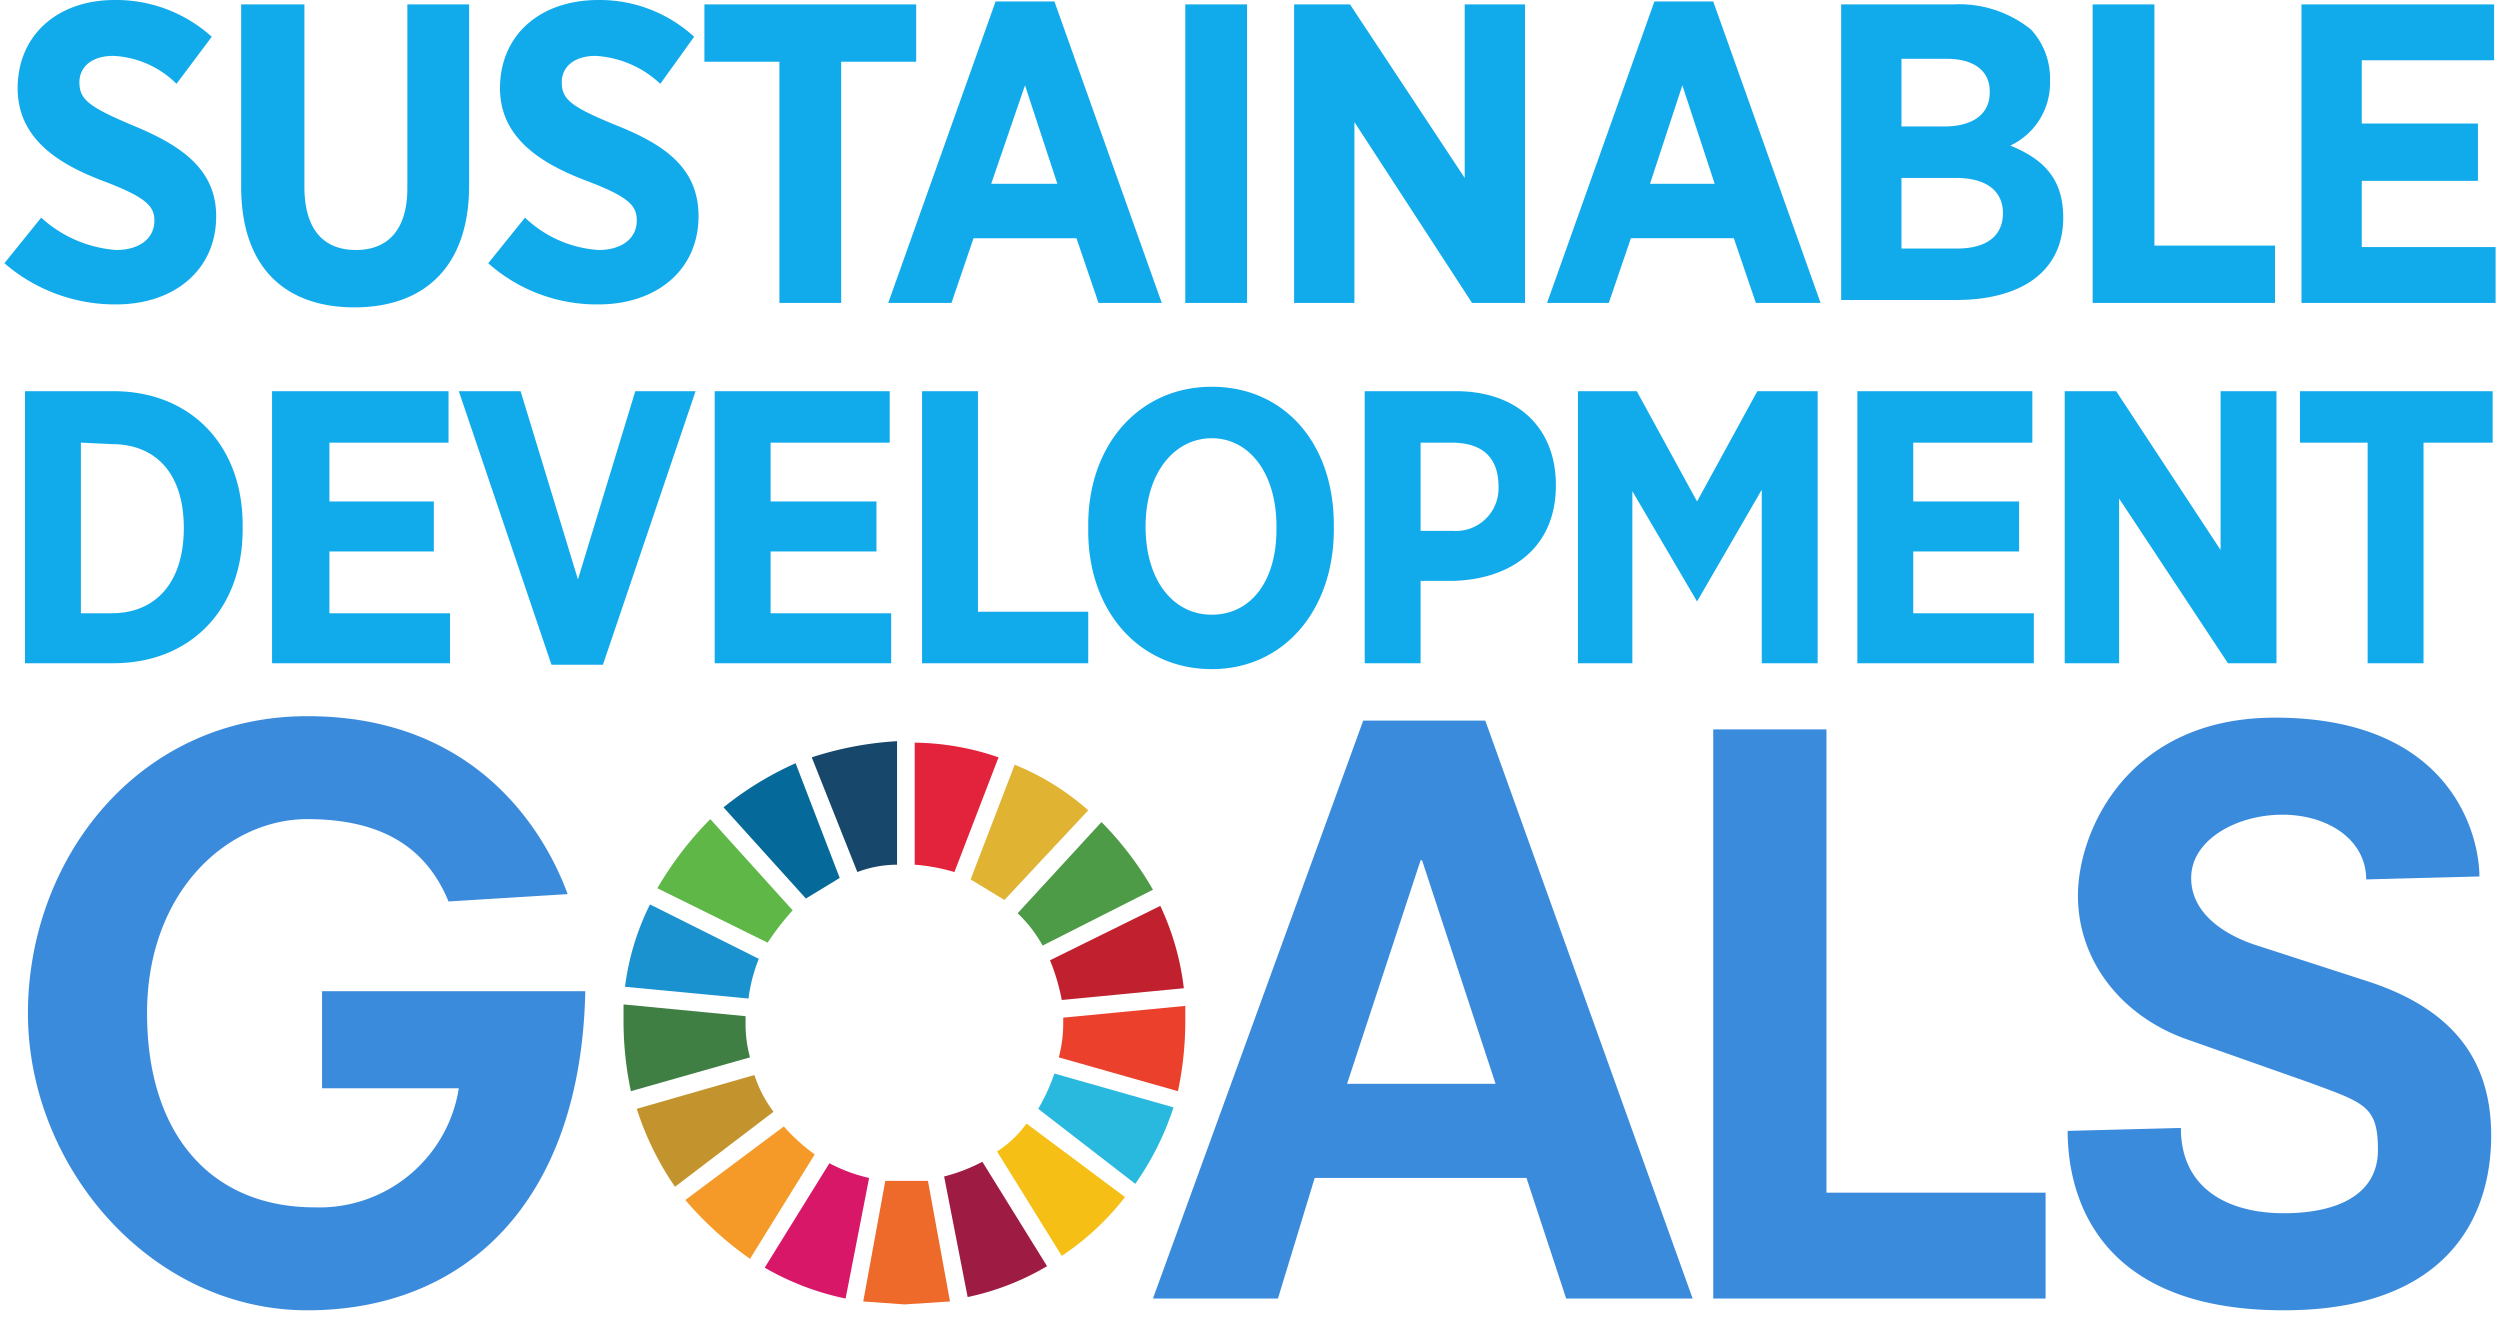<svg xmlns="http://www.w3.org/2000/svg" width="170" height="90" viewBox="0 0 170 90"><path d="M1.7 26.6h6c5.3 0 8.8 3.7 8.8 9.1v.3c0 5.4-3.5 9.1-8.8 9.1h-6zm3.8 3.5v11.6h2.1c3 0 4.9-2.1 4.9-5.8 0-3.7-1.9-5.7-4.9-5.7zM18.5 26.6h12v3.5h-8.1v4h7.1v3.4h-7.1v4.2h8.2v3.4H18.5zM31.2 26.6h4.2l3.9 12.8 3.9-12.8h4.1L41 45.2h-3.5zM48.6 26.6h11.9v3.5h-8.1v4h7.2v3.4h-7.2v4.2h8.2v3.4h-12zM62.7 26.6h3.8v15H74v3.5H62.7zM74 36.1v-.4c0-5.5 3.5-9.4 8.4-9.4s8.3 3.8 8.3 9.4v.3c0 5.5-3.4 9.5-8.3 9.5S74 41.6 74 36.1zm12.8-.1v-.2c0-3.7-1.9-6-4.4-6s-4.5 2.3-4.5 6 1.9 6 4.5 6 4.4-2.2 4.4-5.8zM92.8 26.6H99c4.1 0 6.8 2.4 6.8 6.4 0 4.3-3.1 6.4-7 6.5h-2.2v5.6h-3.8zm6 9.5a2.9 2.9 0 003.1-3c0-2-1.1-3-3.2-3h-2.1v6zM107.3 26.6h4l4.1 7.5 4.1-7.5h4.1v18.5h-3.8V33.3l-4.4 7.6-4.4-7.5v11.7h-3.7zM126.3 26.6h11.9v3.5h-8.1v4h7.2v3.4h-7.2v4.2h8.2v3.4h-12zM140.4 26.6h3.5l7.1 10.8V26.6h3.8v18.5h-3.3l-7.4-11.2v11.2h-3.7zM161 30.1h-4.6v-3.5h13.1v3.5h-4.7v15H161zM.3 17.9l2.5-3.1A8.5 8.5 0 007.9 17c1.6 0 2.6-.8 2.6-2 0-1-.6-1.6-3.5-2.7S1.2 9.5 1.2 6c0-3.6 2.7-6 6.6-6a9.7 9.7 0 016.6 2.5L12 5.7a6.5 6.5 0 00-4.3-1.9c-1.4 0-2.3.7-2.3 1.8 0 1.2.7 1.7 3.8 3s5.5 2.9 5.5 6.1c0 3.7-2.9 6-6.8 6a11.5 11.5 0 01-7.6-2.8zM16.4 12.7V.3h4.3v12.4c0 2.9 1.3 4.3 3.5 4.3s3.5-1.4 3.5-4.2V.3h4.2v12.3c0 5.6-3.1 8.3-7.8 8.3s-7.7-2.7-7.7-8.2zM33.2 17.9l2.5-3.1a8 8 0 005 2.2c1.6 0 2.6-.8 2.6-2 0-1-.5-1.6-3.4-2.7S34 9.5 34 6c0-3.6 2.7-6 6.7-6a9.5 9.5 0 016.5 2.5l-2.3 3.2a7 7 0 00-4.4-1.9c-1.4 0-2.3.7-2.3 1.8 0 1.2.7 1.7 3.9 3s5.4 2.9 5.4 6.1c0 3.7-2.9 6-6.8 6a11.1 11.1 0 01-7.5-2.8zM53 4.2h-5.1V.3h14.4v3.9h-5.1v16.4H53zM67.7.1h4L79 20.6h-4.3l-1.5-4.4h-7l-1.5 4.4h-4.3zm4.2 12.4l-2.2-6.7-2.3 6.7zM80.6.3h4.2v20.3h-4.2zM88 .3h3.8l7.8 11.8V.3h4.1v20.3h-3.6l-8-12.3v12.3H88zM112.5.1h4l7.3 20.5h-4.4l-1.5-4.4h-7l-1.5 4.4h-4.2zm4.1 12.4l-2.2-6.7-2.2 6.7zM125.2.3h7.6a7.8 7.8 0 015.3 1.7 4.9 4.9 0 011.3 3.5 4.7 4.7 0 01-2.7 4.4c2.2.9 3.6 2.2 3.6 4.9 0 3.7-2.9 5.6-7.3 5.6h-7.8zm10.1 5.9c0-1.4-1.1-2.2-2.9-2.2h-3.1v4.6h2.9c1.9 0 3.1-.8 3.1-2.3zm-2.3 5.9h-3.7v4.8h3.8c1.9 0 3.1-.8 3.1-2.4 0-1.5-1.1-2.4-3.2-2.4zM142.3.3h4.2v16.4h8.2v3.9h-12.4zM156.5.3h13.1v3.8h-9v4.3h7.9v3.9h-7.9v4.5h9.1v3.8h-13.2z" fill="#11aaeb"/><path d="M21.9 67.4h17.9c-.3 14.4-8.2 21.7-18.9 21.7s-19-9.8-19-20.2 7.4-20.2 19-20.2 16.2 8 17.7 12.1l-8.1.5c-1.4-3.4-4.2-5.6-9.6-5.6S10 60.6 10 68.9s4.4 13.2 11.4 13.2a9.6 9.6 0 009.8-8.1h-9.3zM116.5 49.6h7.7v31.5h14.9v7.2h-22.6zM160.9 59.8c0-2.7-2.6-4.4-5.7-4.4s-6.2 1.7-6.2 4.3 2.6 4 4.5 4.6l7.1 2.3c5.2 1.6 8.8 4.6 8.8 10.6s-3.4 11.9-14.1 11.9c-13.5 0-14.7-8.8-14.7-12.2l7.7-.2c0 4.2 3.3 5.8 7 5.8s6.4-1.3 6.4-4.3-.9-3.2-4.7-4.6l-8.5-3c-4.3-1.6-7.2-5.3-7.2-9.7s3.4-12.1 13.4-12.1c12 0 13.9 8 13.9 10.8z" fill="#3b8bdc"/><path d="M52.2 64.1a18.4 18.4 0 011.7-2.2l-5.6-6.2a23.5 23.5 0 00-3.6 4.7z" fill="#5fb747"/><path d="M66 59.8l2.3 1.4 5.7-6.1a17.4 17.4 0 00-5-3.1z" fill="#e1b333"/><path d="M78.9 61.6l-7.5 3.7a13.8 13.8 0 01.8 2.7l8.3-.8a18 18 0 00-1.6-5.6" fill="#c1202e"/><path d="M70.9 64.3l7.5-3.8a22.4 22.4 0 00-3.5-4.6l-5.7 6.2a9.2 9.2 0 011.7 2.2" fill="#4d9b46"/><path d="M50.7 69.6v-.5l-8.3-.8v1.3a23.1 23.1 0 00.5 4.6l8.1-2.3a8.5 8.5 0 01-.3-2.3" fill="#3f7f44"/><path d="M69.8 76.4a7.3 7.3 0 01-2 1.9l4.4 7.1a18.1 18.1 0 004.3-4z" fill="#f5bf15"/><path d="M72.3 69.6a9.1 9.1 0 01-.3 2.3l8.1 2.3a23.1 23.1 0 00.5-4.6v-1.2l-8.3.8v.4" fill="#eb402b"/><path d="M53.3 76.6l-6.7 5a23.8 23.8 0 004.4 4l4.4-7.1a12.9 12.9 0 01-2.1-1.9" fill="#f59a28"/><path d="M50.9 67.9a10.7 10.7 0 01.7-2.7l-7.4-3.7a17.4 17.4 0 00-1.7 5.6z" fill="#1b92d0"/><path d="M71.2 86.1L66.8 79a11.7 11.7 0 01-2.6 1l1.6 8.2a17.8 17.8 0 005.4-2.1" fill="#9e1c43"/><path d="M71.7 73a13.3 13.3 0 01-1.1 2.4l6.6 5.1a19.5 19.5 0 002.6-5.2z" fill="#2ab9de"/><path d="M63.1 80.3h-2.9l-1.5 8.2 2.8.2 3.1-.2z" fill="#ee6a2b"/><path d="M62.2 58.8a12.8 12.8 0 012.7.5l3-7.8a18 18 0 00-5.7-1z" fill="#e3223b"/><path d="M59.1 80.1a10.8 10.8 0 01-2.7-1L52 86.2a18.4 18.4 0 005.5 2.1z" fill="#d81768"/><path d="M58.3 59.3a7.6 7.6 0 012.7-.5v-8.4a22.9 22.9 0 00-5.8 1.1z" fill="#17476a"/><path d="M52.6 75.6a8.5 8.5 0 01-1.3-2.5l-8 2.3a20.1 20.1 0 002.6 5.3z" fill="#c3942e"/><path d="M54.8 61.1l2.3-1.4-3-7.8a22.2 22.2 0 00-4.9 3z" fill="#056999"/><path d="M103.8 80.1H89.4l-2.5 8.2h-8.5L92.7 49h8.3l14.1 39.3h-8.6zm-7.1-21.6h-.1l-5 15.2h10.1z" fill="#3b8bdc"/></svg>